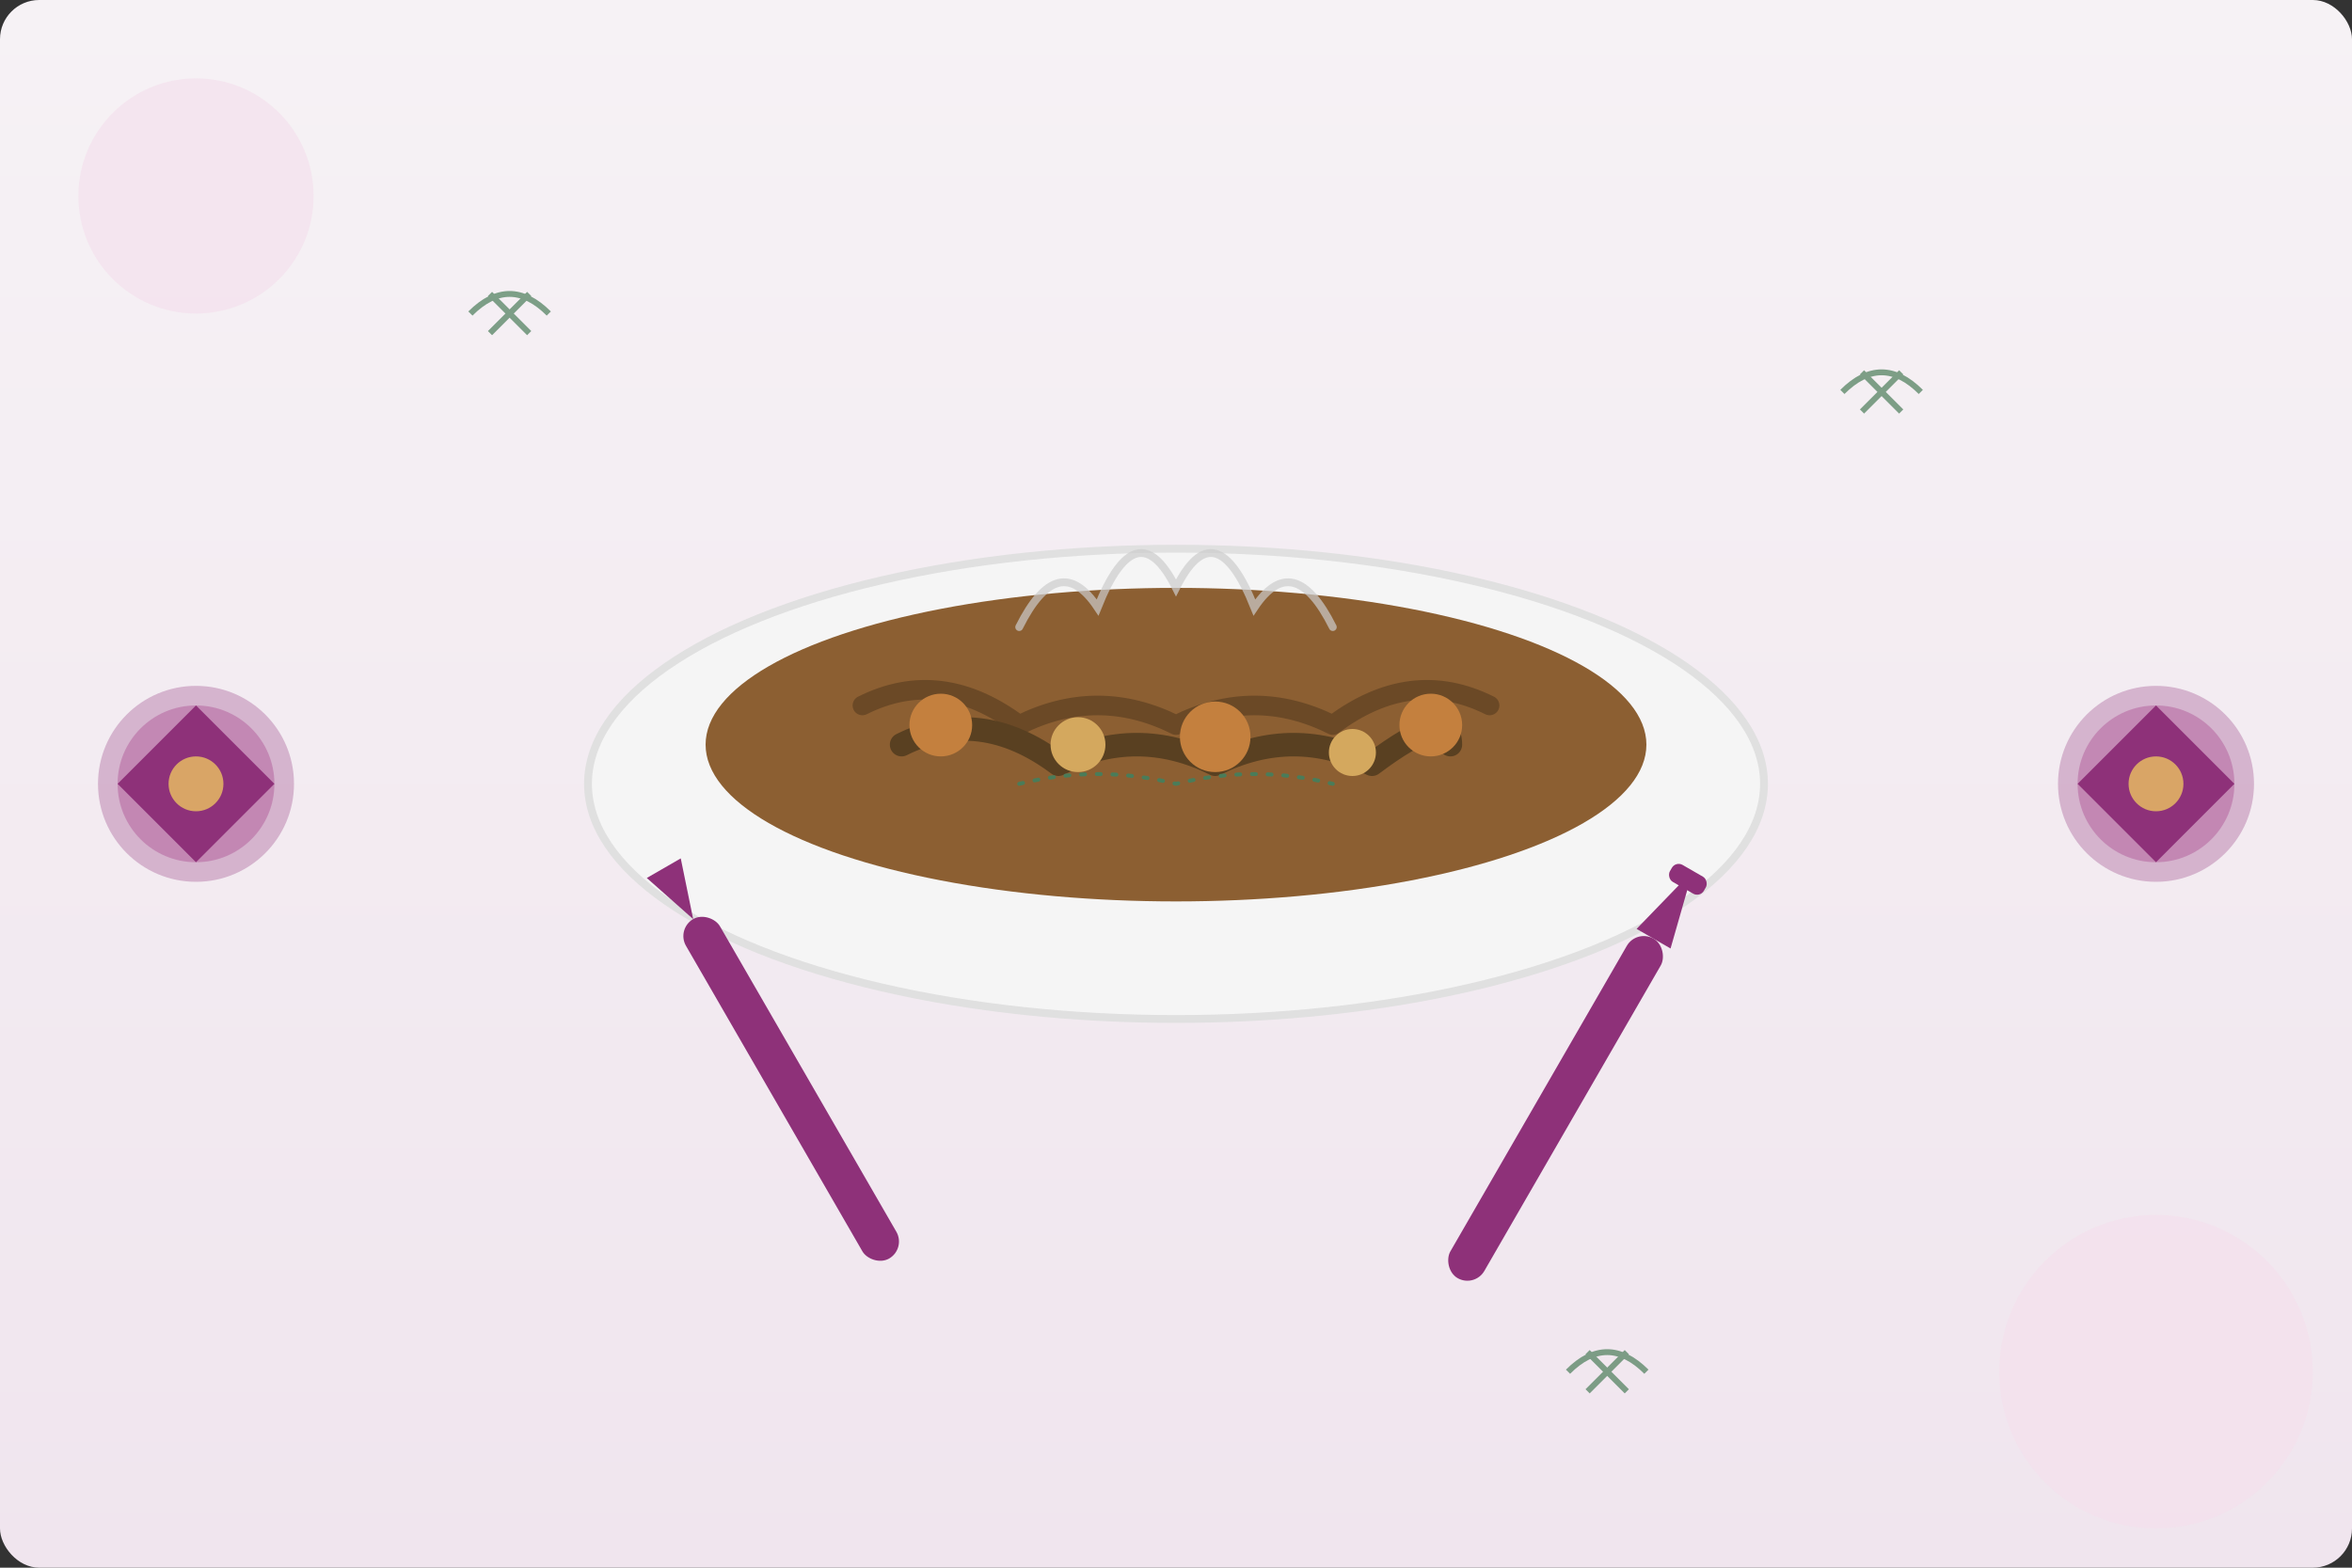 <svg xmlns="http://www.w3.org/2000/svg" width="600" height="400" viewBox="0 0 600 400">
  <rect x="0" y="0" width="600" height="400" fill="#333333" stroke="none"/>
  <defs>
    <linearGradient id="bg-gradient" x1="0%" y1="0%" x2="0%" y2="100%">
      <stop offset="0%" stop-color="#f6f2f5" />
      <stop offset="100%" stop-color="#f0e5ee" />
    </linearGradient>
  </defs>
  
  <!-- Background -->
  <rect width="600" height="400" fill="url(#bg-gradient)" rx="10" ry="10" />
  
  <!-- Decorative elements -->
  <circle cx="50" cy="50" r="30" fill="#f4e0ed" opacity="0.7" />
  <circle cx="550" cy="350" r="40" fill="#f4e0ed" opacity="0.7" />
  
  <!-- Main dish illustration -->
  <g transform="translate(300, 200)">
    <!-- Plate -->
    <ellipse cx="0" cy="0" rx="150" ry="60" fill="#f5f5f5" stroke="#e0e0e0" stroke-width="2" />
    
    <!-- Traditional Polish food elements -->
    <!-- Bigos (hunter's stew) -->
    <ellipse cx="0" cy="-10" rx="120" ry="40" fill="#8c5f32" />
    <g>
      <!-- Cabbage and meat pieces -->
      <path d="M-80,-20 Q-60,-30 -40,-15 Q-20,-25 0,-15 Q20,-25 40,-15 Q60,-30 80,-20" fill="none" stroke="#6b4926" stroke-width="5" stroke-linecap="round" stroke-linejoin="round" />
      <path d="M-70,-10 Q-50,-20 -30,-5 Q-10,-15 10,-5 Q30,-15 50,-5 Q70,-20 70,-10" fill="none" stroke="#594021" stroke-width="6" stroke-linecap="round" stroke-linejoin="round" />
      
      <!-- Food details -->
      <circle cx="-60" cy="-15" r="8" fill="#c4803e" />
      <circle cx="-25" cy="-10" r="7" fill="#d4a85e" />
      <circle cx="10" cy="-12" r="9" fill="#c4803e" />
      <circle cx="45" cy="-8" r="6" fill="#d4a85e" />
      <circle cx="65" cy="-15" r="8" fill="#c4803e" />
      
      <!-- Herbs and spices -->
      <path d="M-40,0 Q-20,-5 0,0 Q20,-5 40,0" fill="none" stroke="#4a7c59" stroke-width="1" stroke-linecap="round" stroke-dasharray="1,3" />
    </g>
    
    <!-- Steam -->
    <path d="M-40,-40 Q-30,-60 -20,-45 Q-10,-70 0,-50 Q10,-70 20,-45 Q30,-60 40,-40" fill="none" stroke="#cccccc" stroke-width="2" stroke-linecap="round" opacity="0.7" />
  </g>
  
  <!-- Utensils -->
  <g transform="translate(180, 250) rotate(-30)">
    <rect x="0" y="-15" width="10" height="100" rx="5" ry="5" fill="#8e3179" />
    <path d="M5,-15 L0,-30 L10,-30 L5,-15" fill="#8e3179" />
  </g>
  
  <g transform="translate(410, 250) rotate(30)">
    <rect x="0" y="-15" width="10" height="100" rx="5" ry="5" fill="#8e3179" />
    <path d="M0,-15 L5,-35 L10,-15" fill="#8e3179" />
    <rect x="0" y="-35" width="10" height="5" rx="2" ry="2" fill="#8e3179" />
  </g>
  
  <!-- Polish traditional decorative elements -->
  <g transform="translate(50, 200)">
    <!-- Decorative folk art flower -->
    <circle cx="0" cy="0" r="25" fill="#8e3179" opacity="0.3" />
    <circle cx="0" cy="0" r="20" fill="#b25c9b" opacity="0.5" />
    <path d="M0,-20 Q10,-10 20,0 Q10,10 0,20 Q-10,10 -20,0 Q-10,-10 0,-20" fill="#8e3179" />
    <circle cx="0" cy="0" r="7" fill="#d9a566" />
  </g>
  
  <g transform="translate(550, 200)">
    <!-- Decorative folk art flower -->
    <circle cx="0" cy="0" r="25" fill="#8e3179" opacity="0.3" />
    <circle cx="0" cy="0" r="20" fill="#b25c9b" opacity="0.5" />
    <path d="M0,-20 Q10,-10 20,0 Q10,10 0,20 Q-10,10 -20,0 Q-10,-10 0,-20" fill="#8e3179" />
    <circle cx="0" cy="0" r="7" fill="#d9a566" />
  </g>
  
  <!-- Herbs and spices scattered around -->
  <g opacity="0.7">
    <path d="M120,80 Q130,70 140,80" stroke="#4a7c59" stroke-width="1.5" fill="none" />
    <path d="M125,75 L135,85" stroke="#4a7c59" stroke-width="1.5" fill="none" />
    <path d="M135,75 L125,85" stroke="#4a7c59" stroke-width="1.5" fill="none" />
    
    <path d="M470,100 Q480,90 490,100" stroke="#4a7c59" stroke-width="1.5" fill="none" />
    <path d="M475,95 L485,105" stroke="#4a7c59" stroke-width="1.5" fill="none" />
    <path d="M485,95 L475,105" stroke="#4a7c59" stroke-width="1.5" fill="none" />
    
    <path d="M400,350 Q410,340 420,350" stroke="#4a7c59" stroke-width="1.5" fill="none" />
    <path d="M405,345 L415,355" stroke="#4a7c59" stroke-width="1.5" fill="none" />
    <path d="M415,345 L405,355" stroke="#4a7c59" stroke-width="1.5" fill="none" />
  </g>
</svg>
